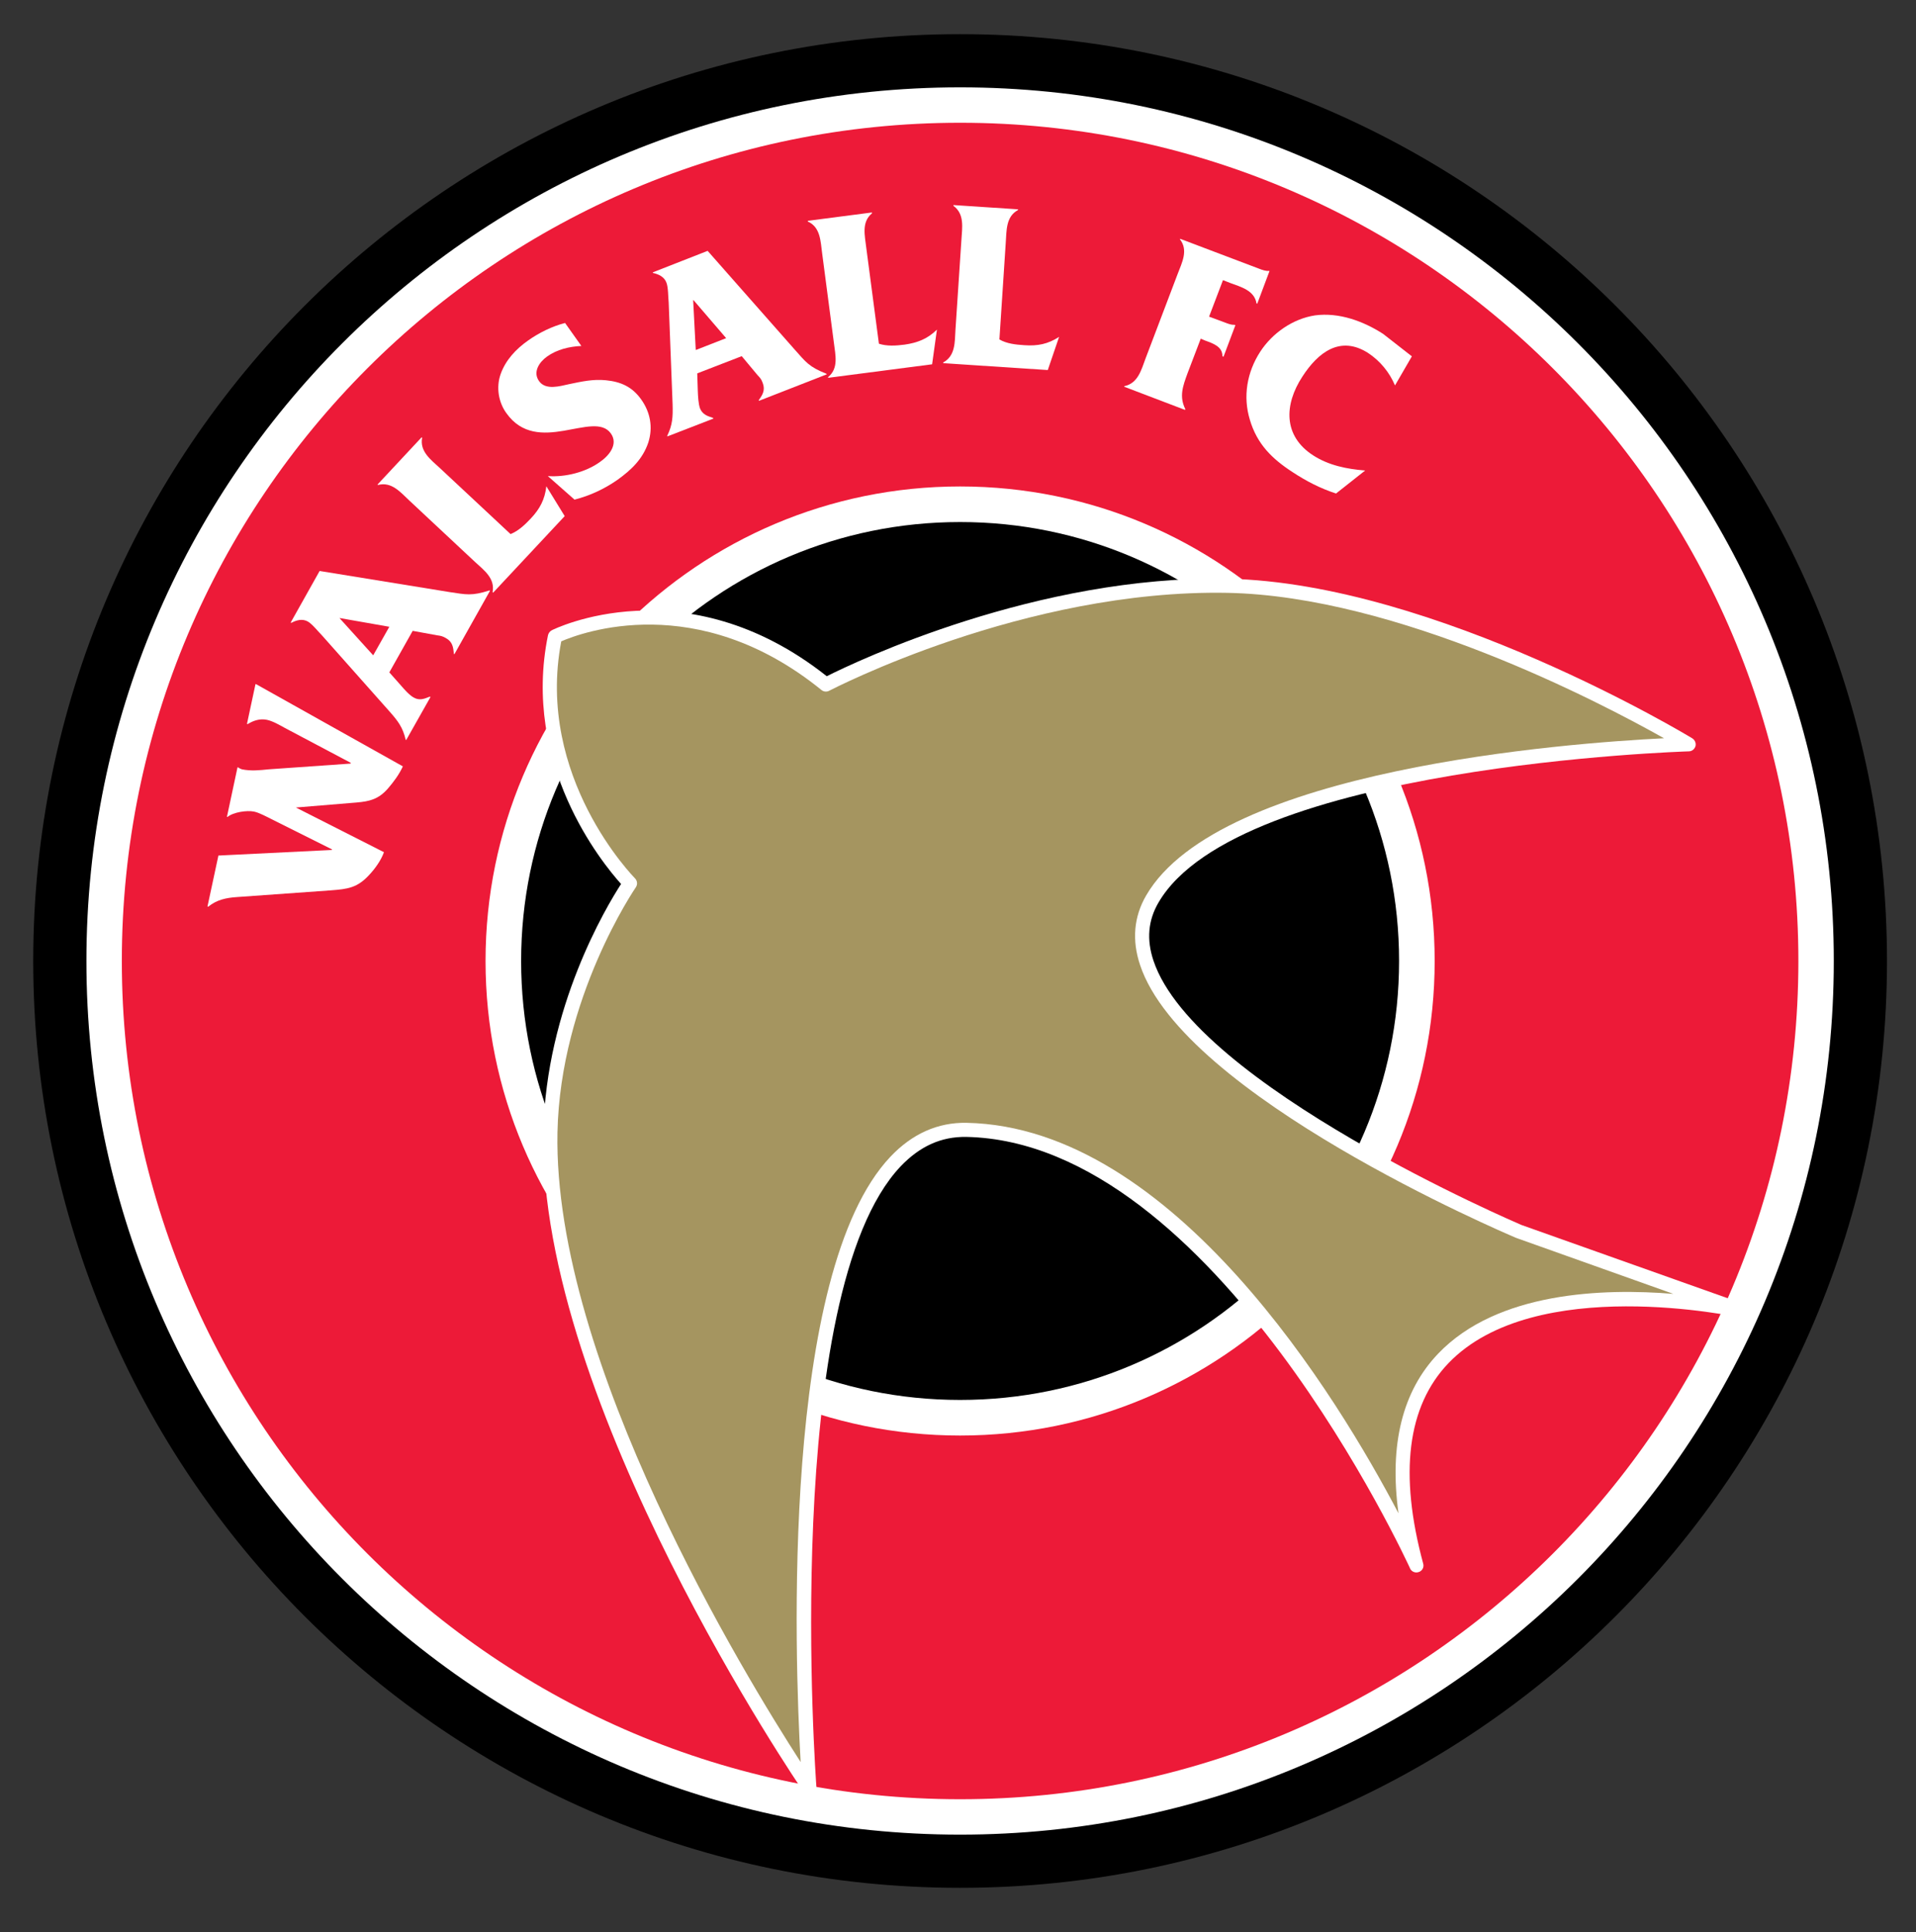 <?xml version="1.0" encoding="UTF-8"?>
<!-- Generator: Adobe Illustrator 14.0.0, SVG Export Plug-In . SVG Version: 6.00 Build 43363)  -->
<svg version="1.2" baseProfile="tiny" id="Layer_1" xmlns:svg="http://www.w3.org/2000/svg" xmlns="http://www.w3.org/2000/svg" xmlns:xlink="http://www.w3.org/1999/xlink" x="0px" y="0px" width="585px" height="590px" viewBox="0 0 585 590" xml:space="preserve">
<rect x="0" y="0" width="585" height="590" fill="#333333" stroke="none"/>
<path id="path2464" d="M576.143,293.429c0,156.271-126.728,283-283,283c-156.273,0-283-126.729-283-283  c0-156.272,126.727-283,283-283C449.416,10.43,576.143,137.157,576.143,293.429"/>
<path id="path2466" fill="#FFFFFF" d="M559.898,293.429c0,147.33-119.427,266.756-266.756,266.756  c-147.331,0-266.756-119.426-266.756-266.756c0-147.329,119.425-266.755,266.756-266.755  C440.472,26.674,559.898,146.1,559.898,293.429"/>
<path id="path2468" fill="#ED1A38" d="M549.087,293.429c0,141.33-114.614,255.945-255.944,255.945  c-141.33,0-255.946-114.615-255.946-255.945S151.812,37.483,293.143,37.483C434.474,37.483,549.087,152.099,549.087,293.429"/>
<path id="path2470" fill="#FFFFFF" d="M438.039,293.429c0,80.032-64.863,144.896-144.896,144.896  c-80.033,0-144.896-64.863-144.896-144.896s64.863-144.896,144.896-144.896C373.176,148.533,438.039,213.396,438.039,293.429"/>
<path id="path2472" d="M427.172,293.429c0,74.032-59.996,134.029-134.029,134.029c-74.033,0-134.029-59.997-134.029-134.029  s59.996-134.029,134.029-134.029C367.176,159.399,427.172,219.396,427.172,293.429"/>
<path id="path2474" fill="#FFFFFF" d="M532.391,398.139l-67.863-24.111c-0.905-0.396-99.616-42.563-112.351-80.712  c-2.152-6.452-1.642-12.282,1.528-17.715c24.395-41.941,160.574-46.129,161.932-46.186c0.962,0,1.755-0.679,2.038-1.585  c0.226-0.906-0.169-1.868-0.963-2.377c-0.792-0.51-78.447-47.431-141.782-48.733c-58.254-1.146-113.627,25.288-122.495,29.758  c-43.395-34.334-83.588-14.248-83.981-14.023c-0.566,0.283-0.963,0.85-1.132,1.471c-8.081,39.355,16.422,69.446,22.306,75.988  c-4.493,6.951-22.96,37.679-23.721,75.756c-1.641,82.75,78.618,200.308,79.467,201.497c0.51,0.792,1.528,1.131,2.491,0.792  c0.905-0.284,1.471-1.189,1.415-2.15c-0.113-1.529-11.095-150.727,25.696-189.667c5.887-6.17,12.395-9.113,20.037-9  c75.899,1.528,134.877,130.406,135.5,131.708c-0.018-0.018-0.033-0.046-0.049-0.071c0.399,1.029,1.519,1.583,2.595,1.261  c1.133-0.283,1.813-1.473,1.474-2.604c-7.415-27.451-4.869-48.053,7.696-61.184c26.375-27.564,88.354-14.095,88.976-13.98  c1.132,0.226,2.264-0.396,2.547-1.472C534.088,399.668,533.466,398.534,532.391,398.139z"/>
<path id="path2476" fill="#A59560" d="M439.113,413.308c-10.923,11.42-14.979,27.782-12.124,48.754  c-18.314-34.913-68.493-117.942-131.865-119.221c-8.773-0.169-16.641,3.339-23.263,10.358  c-33.449,35.387-29.233,152.599-27.403,184.82c-16.798-26.007-75.616-122.146-74.25-192.234  c0.849-41.148,23.715-74.542,23.941-74.883c0.566-0.849,0.454-1.981-0.282-2.717c-0.281-0.336-30.442-30.842-22.502-72.359  c6.105-2.643,41.47-15.927,79.441,14.853c0.679,0.566,1.642,0.623,2.378,0.227c0.623-0.283,59.542-31.073,121.689-29.885  c51.706,1.036,113.473,33.294,133.193,44.398c-29.521,1.473-135.646,9.38-158.098,47.973c-3.791,6.509-4.414,13.697-1.868,21.281  c13.302,39.96,110.711,81.561,114.842,83.314c0.072,0.037,27.926,9.951,47.966,17.084  C489.493,393.314,457.17,394.412,439.113,413.308z"/>
<path id="path2478" fill="#FFFFFF" d="M117.23,260.206c-0.849,2.434-2.717,5.037-4.472,6.905c-3.678,4.019-6.621,4.358-11.829,4.755  l-28.526,2.038c-3.454,0.226-6.227,0.849-8.831,2.942l-0.226-0.056l3.339-15.565h0.113l34.526-1.698l0.057-0.169l-18.564-9.283  c-1.358-0.679-3.793-1.981-5.264-2.264c-2.151-0.452-6.339,0.17-8.094,1.642l-0.169-0.056l3.227-15.112l0.226,0.056  c0.283,0.227,0.736,0.454,1.133,0.566c2.773,0.566,5.377,0.283,8.15,0l25.017-1.754l0.057-0.227l-20.093-10.641  c-1.641-0.906-3.678-2.095-5.49-2.491c-2.15-0.453-4.188,0.227-5.887,1.302l-0.226-0.057l2.604-12.168l0.226,0.056L123.004,234  c-1.131,2.491-2.83,4.754-4.583,6.792c-2.832,3.227-5.548,3.906-9.565,4.246l-18.509,1.528L117.23,260.206"/>
<path id="path2480" fill="#FFFFFF" d="M103.76,188.72l-0.057,0.056l10.244,11.32l4.924-8.716L103.76,188.72 M118.871,205.303  l3.51,3.962c1.018,1.188,2.603,3,3.961,3.735c1.812,1.019,3.283,0.339,4.869-0.283l0.226,0.114l-7.415,13.13l-0.169-0.113  c-0.85-3.679-2.265-5.603-4.868-8.546l-20.603-23.206c-1.076-1.075-2.999-3.509-4.357-4.302c-1.699-0.962-3.51-0.453-5.095,0.396  l-0.169-0.113l8.83-15.735l39.733,6.452c4.98,0.736,6.623,1.245,12.112-0.509l0.113,0.057l0.057,0.057l-10.867,19.357l-0.169-0.114  c-0.171-2.038-0.396-3.679-2.434-4.811c-1.133-0.623-1.471-0.679-2.717-0.849l-7.415-1.358L118.871,205.303z"/>
<path id="path2482" fill="#FFFFFF" d="M155.888,163.08c2.378-0.962,4.359-2.83,6.169-4.754c2.775-2.943,4.303-5.831,4.756-9.849  l5.603,9.113l-21.849,23.375l-0.169-0.17c0.792-4.188-2.547-6.622-5.377-9.226l-19.979-18.678c-2.832-2.66-5.492-5.887-9.624-4.812  l-0.169-0.113l13.471-14.433l0.169,0.113c-0.792,4.189,2.604,6.679,5.49,9.339L155.888,163.08"/>
<path id="path2484" fill="#FFFFFF" d="M167.264,145.364c5.321,0.396,11.603-1.188,15.905-4.302c2.717-1.867,5.716-5.376,3.34-8.716  c-5.208-7.302-22.414,7.188-31.924-6.227c-2.433-3.396-3.112-7.923-1.753-11.829c1.528-4.358,4.698-7.698,8.376-10.301  c3.34-2.376,7.358-4.358,11.32-5.376l4.98,7.02c-3.678,0.169-7.471,1.075-10.47,3.226c-2.321,1.642-4.472,4.698-2.435,7.528  c2.038,2.831,6.284,1.528,9.17,0.906c3.793-0.792,7.302-1.585,11.208-1.189c4.64,0.453,8.092,2.038,10.809,5.887  c2.775,3.906,3.624,8.49,2.152,13.131c-1.699,5.037-5.151,8.32-9.396,11.376c-3.962,2.773-8.434,4.868-13.132,6.056L167.264,145.364  "/>
<path id="path2486" fill="#FFFFFF" d="M211.752,91.65h-0.113l0.792,15.225l9.283-3.623L211.752,91.65 M212.884,114.007l0.169,5.321  c0.057,1.528,0.169,3.962,0.679,5.377c0.792,1.925,2.378,2.377,3.962,2.886l0.113,0.227l-14.037,5.434l-0.056-0.169  c1.642-3.396,1.755-5.773,1.642-9.735l-1.189-30.96c-0.169-1.528-0.113-4.641-0.679-6.056c-0.679-1.867-2.435-2.604-4.132-3  l-0.056-0.17l16.754-6.566l26.658,30.225c3.339,3.736,4.302,5.207,9.622,7.302l0.056,0.113l0.058,0.057l-20.716,8.094l-0.057-0.227  c1.188-1.641,2.038-3.056,1.188-5.263c-0.452-1.189-0.736-1.472-1.584-2.377l-4.811-5.773L212.884,114.007z"/>
<path id="path2488" fill="#FFFFFF" d="M268.352,104.952c2.434,0.792,5.151,0.622,7.812,0.282c3.962-0.566,7.018-1.754,9.904-4.584  l-1.471,10.584l-31.752,4.131v-0.226c3.283-2.717,2.207-6.735,1.755-10.528l-3.567-27.167c-0.508-3.793-0.508-8.037-4.357-9.792  l-0.057-0.227l19.584-2.547l0.056,0.227c-3.283,2.717-2.207,6.792-1.755,10.641L268.352,104.952"/>
<path id="path2490" fill="#FFFFFF" d="M305.143,103.65c2.264,1.302,4.98,1.584,7.642,1.754c4.019,0.283,7.188-0.34,10.584-2.547  l-3.453,10.131l-31.923-2.094v-0.227c3.736-2.038,3.511-6.169,3.736-10.018l1.811-27.338c0.227-3.792,1.02-7.924-2.433-10.472  v-0.226l19.752,1.302l-0.057,0.226c-3.733,2.038-3.452,6.283-3.733,10.132L305.143,103.65"/>
<path id="path2492" fill="#FFFFFF" d="M362.591,113.951c-1.472,4.019-2.604,7.131-0.679,10.98l-0.113,0.226l-18.565-7.075  l0.058-0.169c4.188-0.906,5.15-4.924,6.509-8.547l9.735-25.64c1.357-3.565,3.339-7.301,0.734-10.641l0.059-0.17l24.054,9.113  c1.021,0.395,2.15,0.792,3.057,0.678l0.169,0.057l-3.735,9.961l-0.227-0.057c-0.623-3.962-4.697-5.037-8.094-6.283l-2.149-0.849  l-4.245,11.15l5.037,1.868c1.02,0.397,1.925,0.679,2.659,0.623l0.34,0.114l-3.622,9.622l-0.34-0.113  c0.057-2.944-2.772-3.906-5.264-4.813l-1.358-0.566L362.591,113.951"/>
<path id="path2494" fill="#FFFFFF" d="M425.927,117.687c-1.699-4.019-4.529-7.471-8.207-9.905  c-8.491-5.434-15.282-0.227-20.093,7.245c-5.546,8.49-5.887,18.056,3.283,23.998c4.811,3.114,10.356,4.189,15.902,4.642  l-8.886,7.019c-4.754-1.529-9.112-3.792-13.243-6.509c-6.284-4.075-10.869-8.547-13.076-16.018  c-2.149-7.075-0.904-14.49,3.171-20.772c3.678-5.66,9.962-10.075,16.754-11.094c7.3-0.962,14.715,1.754,20.771,5.66l8.773,6.849  L425.927,117.687"/>
</svg>